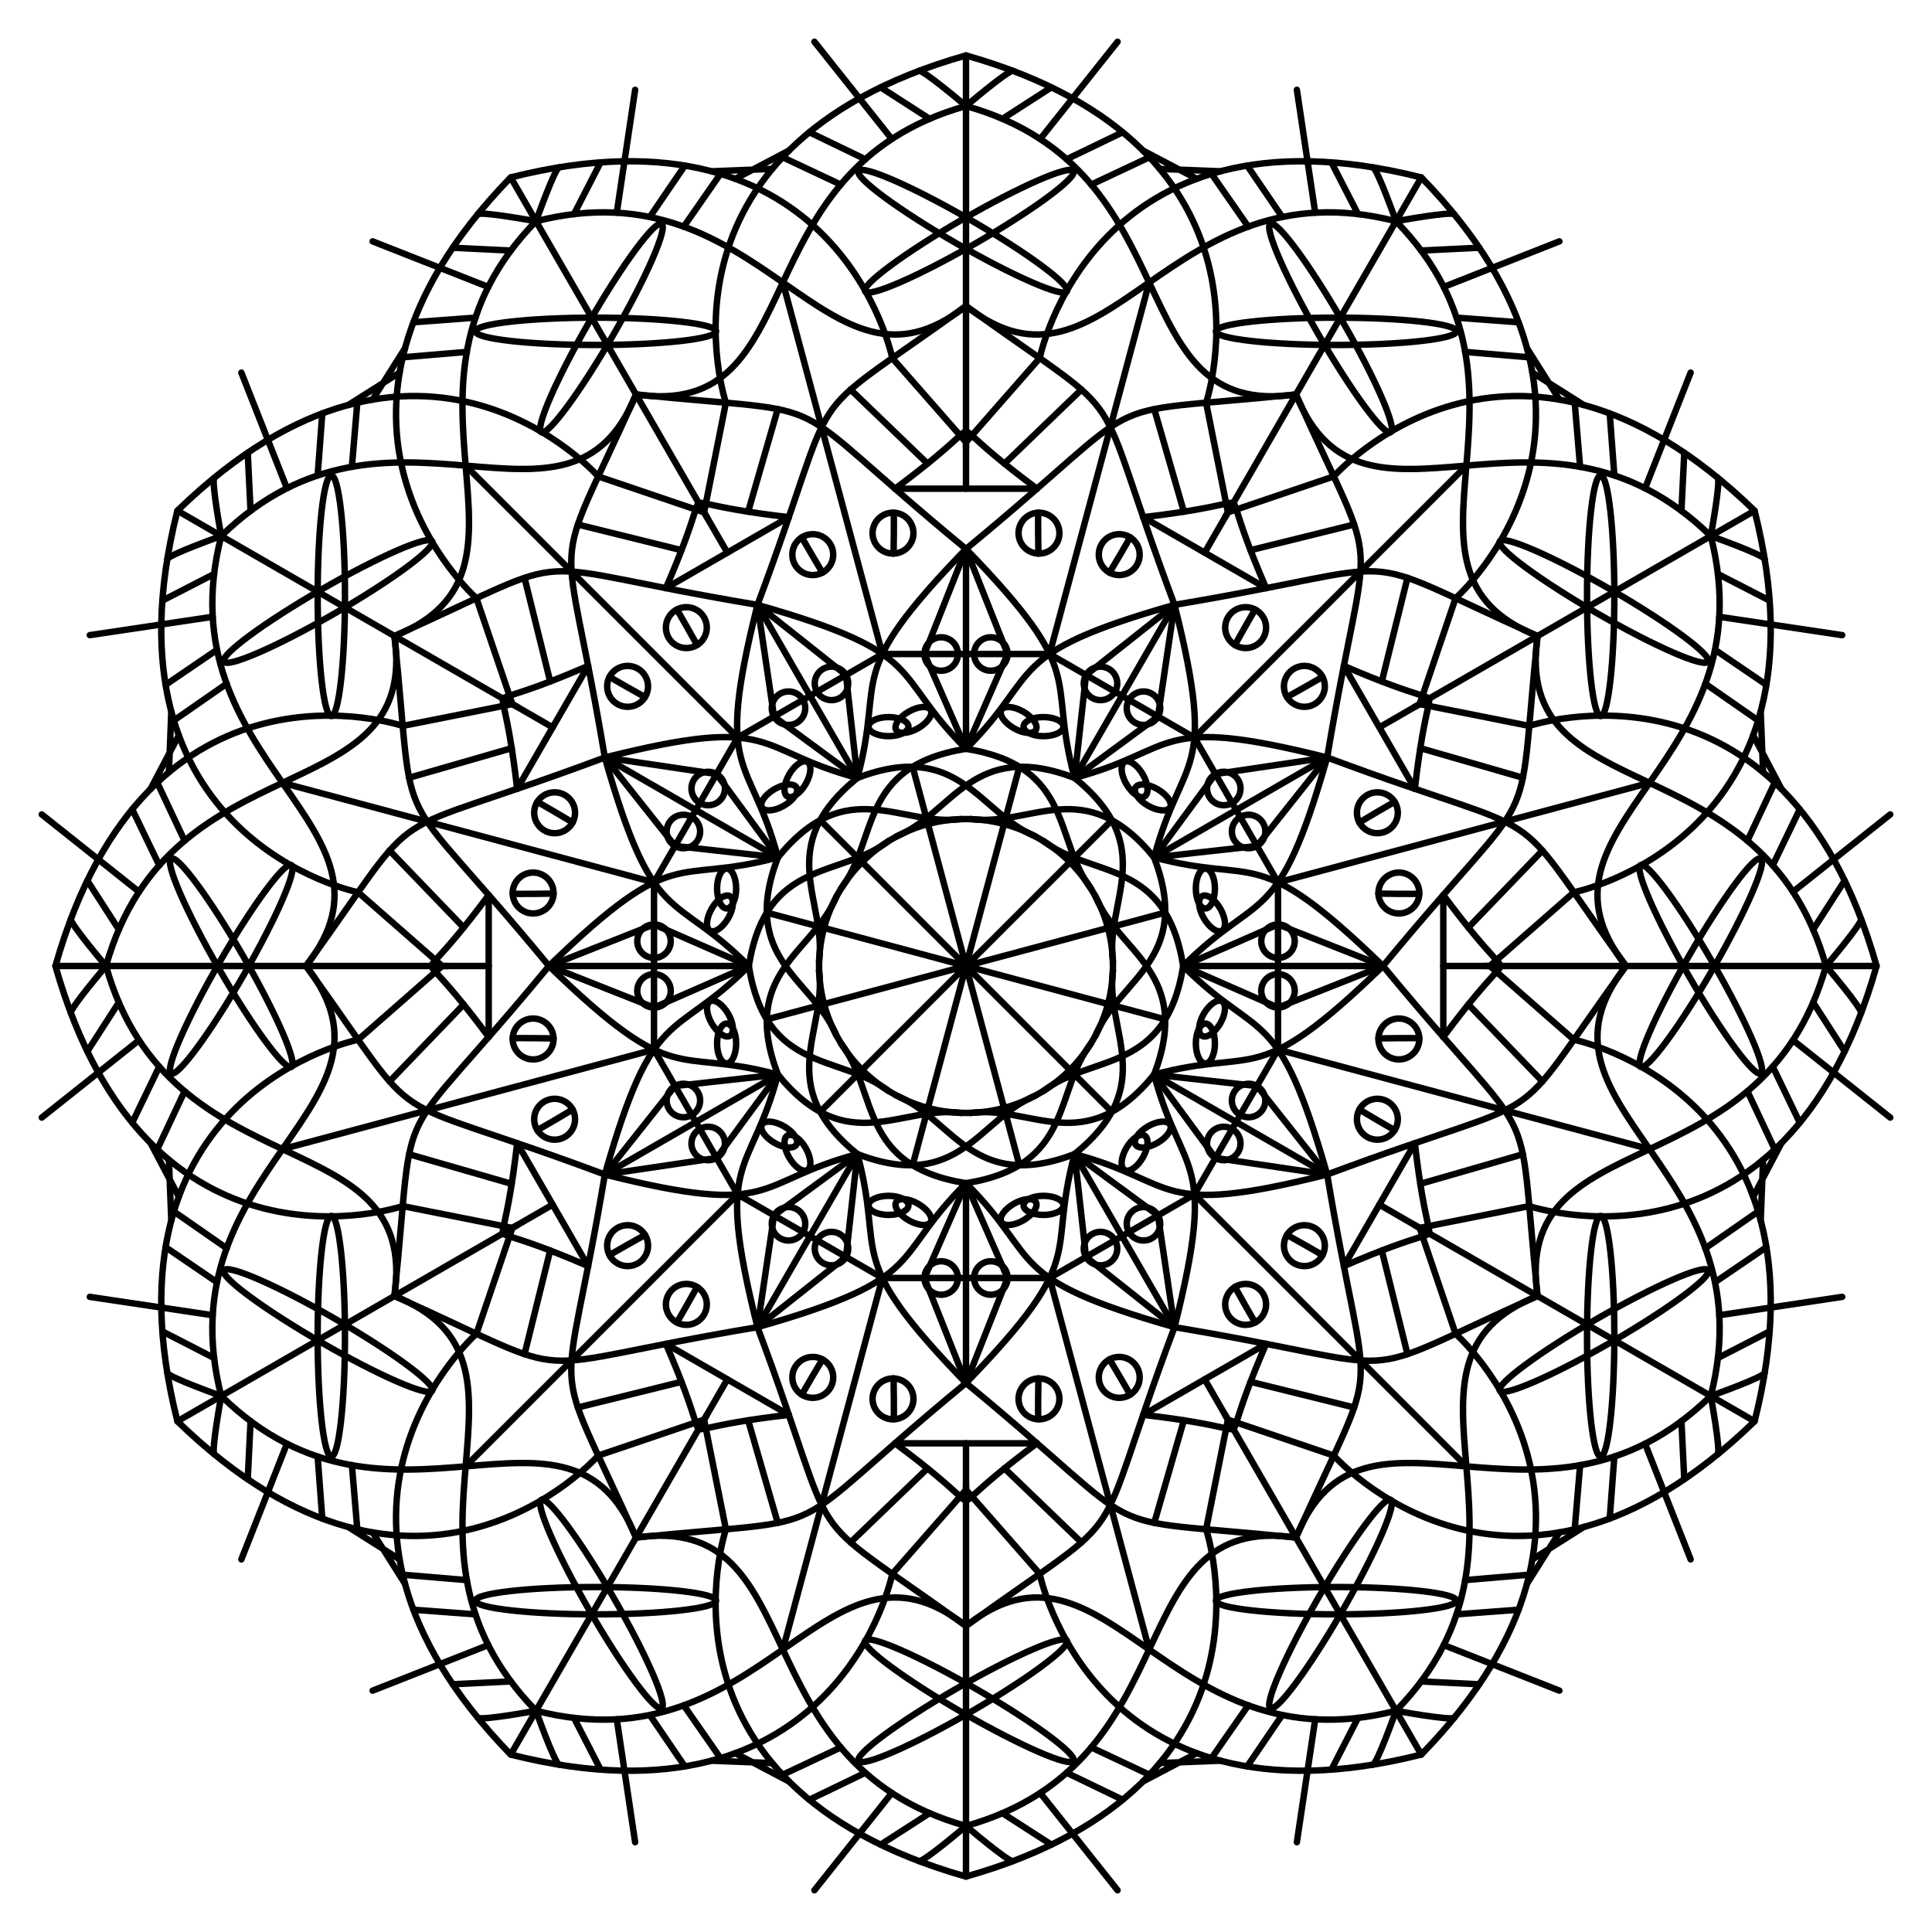 <svg xmlns="http://www.w3.org/2000/svg" id="svg1" version="1.1" viewBox="0 0 1133.858 1133.858" height="300mm" width="300mm">
  
    
    
    
    
  
  <defs id="defs1">
    
    
  </defs>
  <g id="layer1">
    <circle r="86.242" cy="566.929" cx="566.929" id="path4" style="fill:none;stroke:#000000;stroke-width:3.78;stroke-linecap:round;stroke-linejoin:round;stroke-dasharray:none;paint-order:markers stroke fill"></circle>
    <g id="g9">
      <path id="path5" d="M 566.929,179.605 C 463.833,254.055 496.852,215.158 444.557,354.975 M 566.929,179.605 c 103.096,74.45 70.077,35.553 122.372,175.369 M 373.267,231.497 c -52.059,116.024 -42.912,65.829 -18.293,213.06 m 18.293,-213.06 c 126.509,12.928 78.465,-4.248 193.662,90.688 m -335.432,51.082 c 12.928,126.509 -4.248,78.465 90.688,193.662 M 231.497,373.267 c 116.024,-52.059 65.829,-42.912 213.06,-18.293 m -264.952,211.955 c 74.45,103.096 35.553,70.077 175.369,122.372 M 179.605,566.929 C 254.055,463.833 215.158,496.852 354.975,444.557 M 231.497,760.591 c 116.024,52.059 65.829,42.912 213.06,18.293 m -213.06,-18.293 c 12.928,-126.509 -4.248,-78.465 90.688,-193.662 m 51.082,335.432 c 126.509,-12.928 78.465,4.248 193.662,-90.688 M 373.267,902.362 C 321.208,786.338 330.355,836.533 354.975,689.301 m 211.955,264.952 C 670.025,879.803 637.006,918.7 689.301,778.884 M 566.929,954.253 C 463.833,879.803 496.852,918.7 444.557,778.884 m 316.034,123.478 c 52.059,-116.024 42.912,-65.829 18.293,-213.06 m -18.293,213.06 c -126.509,-12.928 -78.465,4.248 -193.662,-90.688 m 335.432,-51.082 C 889.434,634.082 906.61,682.126 811.673,566.929 m 90.688,193.662 c -116.024,52.059 -65.829,42.912 -213.06,18.293 M 954.253,566.929 C 879.803,463.833 918.7,496.852 778.884,444.557 M 954.253,566.929 C 879.803,670.025 918.7,637.006 778.884,689.301 M 902.362,373.267 C 786.338,321.208 836.533,330.355 689.301,354.975 m 213.06,18.293 c -12.928,126.509 4.248,78.465 -90.688,193.662 m -51.082,-335.432 c -126.509,12.928 -78.465,-4.248 -193.662,90.688 m 193.662,-90.688 c 52.059,116.024 42.912,65.829 18.293,213.06" style="fill:none;stroke:#000000;stroke-width:3.78;stroke-linecap:round;stroke-linejoin:round;stroke-dasharray:none;paint-order:markers stroke fill"></path>
      <path id="path6" d="m 566.929,322.185 c -73.399,75.738 -47.155,72.825 -63.732,134.357 m 63.732,-134.357 c 73.399,75.738 47.155,72.825 63.732,134.357 M 444.557,354.975 c -25.697,102.291 -4.425,86.645 11.985,148.223 M 444.557,354.975 c 101.435,28.891 77.25,39.491 122.372,84.491 m -211.955,5.092 c 28.891,101.435 39.491,77.25 84.491,122.372 M 354.975,444.557 c 102.291,-25.697 86.645,-4.425 148.223,11.985 M 322.185,566.929 c 75.738,73.399 72.825,47.155 134.357,63.732 m -134.357,-63.732 c 75.738,-73.399 72.825,-47.155 134.357,-63.732 M 354.975,689.301 c 102.291,25.697 86.645,4.425 148.223,-11.985 m -148.223,11.985 c 28.891,-101.435 39.491,-77.25 84.491,-122.372 m 5.092,211.955 C 545.992,749.992 521.807,739.393 566.929,694.393 M 444.557,778.884 C 418.86,676.593 440.132,692.238 456.542,630.661 m 110.387,181.012 c 73.399,-75.738 47.155,-72.825 63.732,-134.357 m -63.732,134.357 c -73.399,-75.738 -47.155,-72.825 -63.732,-134.357 m 186.104,101.568 c 25.697,-102.291 4.425,-86.645 -11.985,-148.223 m 11.985,148.223 C 587.867,749.992 612.052,739.393 566.929,694.393 M 778.884,689.301 C 749.992,587.867 739.393,612.052 694.393,566.929 m 84.491,122.372 C 676.593,714.998 692.238,693.726 630.661,677.316 M 811.673,566.929 c -75.738,-73.399 -72.825,-47.155 -134.357,-63.732 m 134.357,63.732 c -75.738,73.399 -72.825,47.155 -134.357,63.732 M 778.884,444.557 C 676.593,418.86 692.238,440.132 630.661,456.542 M 778.884,444.557 C 749.992,545.992 739.393,521.807 694.393,566.929 M 689.301,354.975 C 587.867,383.866 612.052,394.465 566.929,439.465 M 689.301,354.974 c 25.697,102.291 4.425,86.645 -11.985,148.223" style="fill:none;stroke:#000000;stroke-width:3.78;stroke-linecap:round;stroke-linejoin:round;stroke-dasharray:none;paint-order:markers stroke fill"></path>
      <path id="path7" d="M 566.929,62.225 C 432.937,99.832 477.798,246.579 373.267,231.497 M 566.929,62.225 C 700.921,99.832 656.06,246.579 760.591,231.497 M 314.577,129.843 C 217.34,229.407 329.565,334.063 231.497,373.267 M 314.577,129.843 C 449.421,95.416 483.944,244.932 566.929,179.605 M 129.843,314.577 C 95.416,449.421 244.932,483.944 179.605,566.929 M 129.843,314.577 c 99.565,-97.237 204.22,14.987 243.424,-83.081 M 62.225,566.929 C 99.832,700.921 246.579,656.06 231.497,760.591 M 62.225,566.929 C 99.832,432.937 246.579,477.798 231.497,373.267 M 129.843,819.281 c 99.565,97.237 204.22,-14.987 243.424,83.081 M 129.843,819.281 C 95.416,684.437 244.932,649.915 179.605,566.929 M 314.577,1004.015 C 449.421,1038.443 483.944,888.926 566.929,954.253 M 314.577,1004.015 C 217.34,904.451 329.565,799.795 231.497,760.591 m 335.432,311.042 c 133.992,-37.607 89.131,-184.354 193.662,-169.271 M 566.929,1071.633 C 432.937,1034.026 477.798,887.279 373.267,902.362 M 819.281,1004.015 C 916.518,904.451 804.294,799.795 902.362,760.591 M 819.281,1004.015 C 684.437,1038.443 649.915,888.926 566.929,954.253 M 1004.015,819.281 C 1038.443,684.437 888.926,649.914 954.253,566.929 m 49.762,252.352 C 904.451,916.518 799.795,804.294 760.591,902.362 M 1071.633,566.929 C 1034.026,432.937 887.279,477.798 902.362,373.267 m 169.271,193.662 c -37.607,133.992 -184.354,89.131 -169.271,193.662 M 1004.015,314.577 C 904.451,217.34 799.795,329.564 760.591,231.497 m 243.424,83.081 c 34.427,134.844 -115.09,169.367 -49.762,252.352 M 819.281,129.843 C 684.437,95.416 649.914,244.932 566.929,179.605 M 819.281,129.843 c 97.237,99.565 -14.987,204.22 83.081,243.424" style="fill:none;stroke:#000000;stroke-width:3.78;stroke-linecap:round;stroke-linejoin:round;stroke-dasharray:none;paint-order:markers stroke fill"></path>
      <path id="path8" d="M 566.929,32.527 C 375.513,86.807 426.02,236.33 426.02,236.33 M 566.929,32.527 C 758.345,86.807 707.839,236.33 707.839,236.33 M 299.728,104.123 C 161.097,246.839 279.598,351.077 279.598,351.077 M 299.728,104.123 C 492.639,55.423 523.661,210.167 523.661,210.167 m -419.538,89.561 C 55.423,492.639 210.167,523.661 210.167,523.661 M 104.123,299.728 C 246.839,161.097 351.077,279.598 351.077,279.598 M 32.527,566.929 C 86.807,758.345 236.33,707.839 236.33,707.839 M 32.527,566.929 C 86.807,375.513 236.33,426.02 236.33,426.02 M 104.123,834.13 c 142.716,138.631 246.954,20.13 246.954,20.13 M 104.123,834.13 C 55.423,641.219 210.167,610.197 210.167,610.197 m 89.561,419.538 C 492.639,1078.435 523.661,923.691 523.661,923.691 M 299.728,1029.735 C 161.097,887.019 279.598,782.781 279.598,782.781 m 287.331,318.55 C 758.345,1047.051 707.839,897.528 707.839,897.528 M 566.929,1101.331 C 375.513,1047.051 426.02,897.528 426.02,897.528 M 834.13,1029.735 C 972.761,887.019 854.26,782.781 854.26,782.781 M 834.13,1029.735 C 641.219,1078.435 610.197,923.691 610.197,923.691 m 419.538,-89.561 C 1078.435,641.219 923.691,610.197 923.691,610.197 m 106.044,223.933 c -142.716,138.631 -246.954,20.13 -246.954,20.13 m 318.55,-287.331 C 1047.051,375.513 897.528,426.02 897.528,426.02 M 1101.331,566.929 C 1047.051,758.345 897.528,707.839 897.528,707.839 M 1029.735,299.728 C 887.019,161.097 782.781,279.598 782.781,279.598 M 1029.735,299.728 C 1078.435,492.639 923.691,523.661 923.691,523.661 M 834.13,104.123 C 641.219,55.423 610.197,210.167 610.197,210.167 M 834.13,104.123 c 138.631,142.716 20.13,246.954 20.13,246.954" style="fill:none;stroke:#000000;stroke-width:3.78;stroke-linecap:round;stroke-linejoin:round;stroke-dasharray:none;paint-order:markers stroke fill"></path>
      <path id="path9" d="m 566.929,439.465 c -63.339,10.122 -51.396,53.583 -73.369,82.024 m 73.369,-82.024 c 63.339,10.122 51.396,53.583 73.369,82.024 M 503.197,456.542 c -49.792,40.435 -17.718,72.102 -22.527,107.719 m 22.527,-107.719 c 59.914,-22.904 71.302,20.707 104.551,34.351 m -151.206,12.304 c -22.904,59.914 20.707,71.302 34.351,104.551 m -34.351,-104.551 c 40.435,-49.792 72.102,-17.718 107.719,-22.527 m -124.796,86.259 c 10.122,63.339 53.583,51.396 82.024,73.369 m -82.024,-73.369 c 10.122,-63.339 53.583,-51.396 82.024,-73.369 m -64.947,137.101 c 40.435,49.792 72.102,17.718 107.719,22.527 M 456.542,630.661 c -22.904,-59.914 20.707,-71.302 34.351,-104.551 m 12.304,151.206 c 59.914,22.904 71.302,-20.707 104.551,-34.351 m -104.551,34.351 C 453.405,636.881 485.479,605.214 480.67,569.597 m 86.259,124.796 c 63.339,-10.122 51.396,-53.583 73.369,-82.024 m -73.369,82.024 c -63.339,-10.122 -51.396,-53.583 -73.369,-82.024 m 137.101,64.947 c 49.792,-40.435 17.718,-72.102 22.527,-107.719 m -22.527,107.719 c -59.914,22.904 -71.302,-20.707 -104.551,-34.351 m 151.206,-12.304 c 22.904,-59.914 -20.707,-71.302 -34.351,-104.551 m 34.351,104.551 c -40.435,49.792 -72.102,17.718 -107.719,22.527 M 694.393,566.929 C 684.271,503.59 640.81,515.534 612.369,493.561 m 82.024,73.369 c -10.122,63.339 -53.583,51.396 -82.024,73.369 m 64.947,-137.101 c -40.435,-49.792 -72.102,-17.718 -107.719,-22.527 m 107.719,22.527 c 22.904,59.914 -20.707,71.302 -34.351,104.551 m -12.304,-151.206 c -59.914,-22.904 -71.302,20.707 -104.551,34.351 m 104.551,-34.351 c 49.792,40.435 17.718,72.102 22.527,107.719" style="fill:none;stroke:#000000;stroke-width:3.78;stroke-linecap:round;stroke-linejoin:round;stroke-dasharray:none;paint-order:markers stroke fill"></path>
      <path id="path10" d="m 525.269,286.813 c 41.66,-30.84 41.66,-37.911 41.66,-30.84 v 7.071 m 41.66,23.769 C 566.929,255.973 566.929,248.902 566.929,255.973 v 7.071 m -176.137,82.128 c 20.659,-47.539 17.123,-53.662 20.659,-47.539 l 3.536,6.124 m 47.963,-0.245 c -51.499,-5.878 -55.034,-12.002 -51.499,-5.878 l 3.536,6.124 m -111.475,159.193 c -5.878,-51.499 -12.002,-55.034 -5.878,-51.499 l 6.124,3.536 m 41.415,-24.194 c -47.539,20.659 -53.662,17.123 -47.539,20.659 l 6.124,3.536 m -16.944,193.603 c -30.84,-41.66 -37.911,-41.66 -30.84,-41.66 h 7.071 m 23.769,-41.66 c -30.84,41.66 -37.911,41.66 -30.84,41.66 h 7.071 m 82.128,176.137 c -47.539,-20.659 -53.662,-17.123 -47.539,-20.659 l 6.124,-3.536 m -0.245,-47.963 c -5.878,51.499 -12.002,55.034 -5.878,51.499 l 6.124,-3.536 m 159.193,111.475 c -51.499,5.878 -55.034,12.002 -51.499,5.878 l 3.536,-6.124 m -24.194,-41.415 c 20.659,47.539 17.123,53.662 20.659,47.539 l 3.536,-6.124 m 193.603,16.944 c -41.66,30.84 -41.66,37.911 -41.66,30.84 v -7.071 m -41.66,-23.769 c 41.66,30.84 41.66,37.911 41.66,30.84 v -7.071 m 176.137,-82.128 c -20.659,47.539 -17.123,53.662 -20.659,47.539 l -3.536,-6.124 m -47.963,0.245 c 51.499,5.878 55.034,12.002 51.499,5.878 l -3.536,-6.124 m 111.475,-159.193 c 5.878,51.499 12.002,55.034 5.878,51.499 l -6.124,-3.536 m -41.415,24.194 c 47.539,-20.659 53.662,-17.123 47.539,-20.659 l -6.124,-3.536 m 16.944,-193.603 c 30.84,41.66 37.911,41.66 30.84,41.66 h -7.071 m -23.769,41.66 c 30.84,-41.66 37.911,-41.66 30.84,-41.66 h -7.071 M 788.687,390.792 c 47.539,20.659 53.662,17.123 47.539,20.659 l -6.124,3.536 m 0.245,47.963 c 5.878,-51.499 12.002,-55.034 5.878,-51.499 l -6.124,3.536 m -159.193,-111.475 c 51.499,-5.878 55.034,-12.002 51.499,-5.878 l -3.536,6.124 m 24.194,41.415 C 722.407,297.633 725.943,291.509 722.407,297.633 l -3.536,6.124" style="fill:none;stroke:#000000;stroke-width:3.78;stroke-linecap:round;stroke-linejoin:round;stroke-dasharray:none;paint-order:markers stroke fill"></path>
      <path d="m 489,325.5 c 0,6.627 -5.373,12 -12,12 -6.627,0 -12,-5.373 -12,-12 0,-6.627 5.373,-12 12,-12 6.627,0 12,5.373 12,12 z m 155.858,0 c 0,6.627 5.373,12 12,12 6.627,0 12,-5.373 12,-12 0,-6.627 -5.373,-12 -12,-12 -6.627,0 -12,5.373 -12,12 z m -266.132,71.31 c 3.314,5.74 1.347,13.079 -4.392,16.392 -5.74,3.314 -13.079,1.347 -16.392,-4.392 -3.314,-5.74 -1.347,-13.079 4.392,-16.392 5.74,-3.314 13.079,-1.347 16.392,4.392 z m 134.977,-77.929 c 3.314,5.74 10.653,7.706 16.392,4.392 5.74,-3.314 7.706,-10.653 4.392,-16.392 -3.314,-5.74 -10.653,-7.706 -16.392,-4.392 -5.74,3.314 -7.706,10.653 -4.392,16.392 z M 318.881,513.703 c 5.74,3.314 7.706,10.653 4.392,16.392 -3.314,5.74 -10.653,7.706 -16.392,4.392 -5.74,-3.314 -7.706,-10.653 -4.392,-16.392 3.314,-5.74 10.653,-7.706 16.392,-4.392 z m 77.929,-134.977 c 5.74,3.314 13.079,1.347 16.392,-4.392 3.314,-5.74 1.347,-13.079 -4.392,-16.392 -5.74,-3.314 -13.079,-1.347 -16.392,4.392 -3.314,5.74 -1.347,13.079 4.392,16.392 z m -71.31,266.132 c 6.627,0 12,5.373 12,12 0,6.627 -5.373,12 -12,12 -6.627,0 -12,-5.373 -12,-12 0,-6.627 5.373,-12 12,-12 z m 0,-155.858 c 6.627,0 12,-5.373 12,-12 0,-6.627 -5.373,-12 -12,-12 -6.627,0 -12,5.373 -12,12 0,6.627 5.373,12 12,12 z m 71.31,266.132 c 5.74,-3.314 13.079,-1.347 16.392,4.392 3.314,5.74 1.347,13.079 -4.392,16.392 -5.74,3.314 -13.079,1.347 -16.392,-4.392 -3.314,-5.74 -1.347,-13.079 4.392,-16.392 z M 318.881,620.155 c 5.74,-3.314 7.706,-10.653 4.392,-16.392 -3.314,-5.74 -10.653,-7.706 -16.392,-4.392 -5.74,3.314 -7.706,10.653 -4.392,16.392 3.314,5.74 10.653,7.706 16.392,4.392 z M 513.703,814.977 c 3.314,-5.74 10.653,-7.706 16.392,-4.392 5.74,3.314 7.706,10.653 4.392,16.392 -3.314,5.74 -10.653,7.706 -16.392,4.392 -5.74,-3.314 -7.706,-10.653 -4.392,-16.392 z M 378.726,737.048 c 3.314,-5.74 1.347,-13.079 -4.392,-16.392 -5.74,-3.314 -13.079,-1.347 -16.392,4.392 -3.314,5.74 -1.347,13.079 4.392,16.392 5.74,3.314 13.079,1.347 16.392,-4.392 z m 266.132,71.31 c 0,-6.627 5.373,-12 12,-12 6.627,0 12,5.373 12,12 0,6.627 -5.373,12 -12,12 -6.627,0 -12,-5.373 -12,-12 z m -155.858,0 c 0,-6.627 -5.373,-12 -12,-12 -6.627,0 -12,5.373 -12,12 0,6.627 5.373,12 12,12 6.627,0 12,-5.373 12,-12 z m 266.132,-71.31 c -3.314,-5.74 -1.347,-13.079 4.392,-16.392 5.74,-3.314 13.079,-1.347 16.392,4.392 3.314,5.74 1.347,13.079 -4.392,16.392 -5.74,3.314 -13.079,1.347 -16.392,-4.392 z m -134.977,77.929 c -3.314,-5.74 -10.653,-7.706 -16.392,-4.392 -5.74,3.314 -7.706,10.653 -4.392,16.392 3.314,5.74 10.653,7.706 16.392,4.392 5.74,-3.314 7.706,-10.653 4.392,-16.392 z M 814.977,620.155 c -5.74,-3.314 -7.706,-10.653 -4.392,-16.392 3.314,-5.74 10.653,-7.706 16.392,-4.392 5.74,3.314 7.706,10.653 4.392,16.392 -3.314,5.74 -10.653,7.706 -16.392,4.392 z m -77.929,134.977 c -5.74,-3.314 -13.079,-1.347 -16.392,4.392 -3.314,5.74 -1.347,13.079 4.392,16.392 5.74,3.314 13.079,1.347 16.392,-4.392 3.314,-5.74 1.347,-13.079 -4.392,-16.392 z m 71.31,-266.132 c -6.627,0 -12,-5.373 -12,-12 0,-6.627 5.373,-12 12,-12 6.627,0 12,5.373 12,12 0,6.627 -5.373,12 -12,12 z m 0,155.858 c -6.627,0 -12,5.373 -12,12 0,6.627 5.373,12 12,12 6.627,0 12,-5.373 12,-12 0,-6.627 -5.373,-12 -12,-12 z M 737.048,378.726 c -5.74,3.314 -13.079,1.347 -16.392,-4.392 -3.314,-5.74 -1.347,-13.079 4.392,-16.392 5.74,-3.314 13.079,-1.347 16.392,4.392 3.314,5.74 1.347,13.079 -4.392,16.392 z m 77.929,134.977 c -5.74,3.314 -7.706,10.653 -4.392,16.392 3.314,5.74 10.653,7.706 16.392,4.392 5.74,-3.314 7.706,-10.653 4.392,-16.392 -3.314,-5.74 -10.653,-7.706 -16.392,-4.392 z M 620.155,318.881 c -3.314,5.74 -10.653,7.706 -16.392,4.392 -5.74,-3.314 -7.706,-10.653 -4.392,-16.392 3.314,-5.74 10.653,-7.706 16.392,-4.392 5.74,3.314 7.706,10.653 4.392,16.392 z m 134.977,77.929 c -3.314,5.74 -1.347,13.079 4.392,16.392 5.74,3.314 13.079,1.347 16.392,-4.392 3.314,-5.74 1.347,-13.079 -4.392,-16.392 -5.74,-3.314 -13.079,-1.347 -16.392,4.392 z" id="path11" style="fill:none;stroke:#000000;stroke-width:3.78;stroke-linecap:round;stroke-linejoin:round;stroke-dasharray:none;paint-order:markers stroke fill"></path>
      <path d="m 533.159,426.442 c 0,3.093 -5.237,5.6 -11.698,5.6 -6.461,0 -11.698,-2.507 -11.698,-5.6 0,-3.093 5.237,-5.6 11.698,-5.6 6.461,0 11.698,2.507 11.698,5.6 z m 67.541,0 c 0,3.093 5.237,5.6 11.698,5.6 6.461,0 11.698,-2.507 11.698,-5.6 0,-3.093 -5.237,-5.6 -11.698,-5.6 -6.461,0 -11.698,2.507 -11.698,5.6 z m -133.26,35.707 c 1.546,2.678 -1.736,7.468 -7.331,10.699 -5.595,3.23 -11.384,3.678 -12.931,0.999 -1.546,-2.678 1.736,-7.468 7.331,-10.699 5.595,-3.23 11.384,-3.678 12.931,-0.999 z m 58.492,-33.771 c 1.546,2.678 7.336,2.231 12.931,-0.999 5.595,-3.23 8.877,-8.02 7.331,-10.699 -1.546,-2.678 -7.336,-2.231 -12.931,0.999 -5.595,3.23 -8.877,8.02 -7.331,10.699 z m -97.553,97.553 c 2.678,1.546 2.231,7.336 -0.999,12.931 -3.23,5.595 -8.02,8.877 -10.699,7.331 -2.678,-1.546 -2.231,-7.336 0.999,-12.931 3.23,-5.595 8.02,-8.877 10.699,-7.331 z m 33.771,-58.492 c 2.678,1.546 7.468,-1.736 10.699,-7.331 3.23,-5.595 3.678,-11.384 0.999,-12.931 -2.678,-1.546 -7.468,1.736 -10.699,7.331 -3.23,5.595 -3.678,11.384 -0.999,12.931 z m -35.707,133.26 c 3.093,0 5.6,5.237 5.6,11.698 0,6.461 -2.507,11.698 -5.6,11.698 -3.093,0 -5.6,-5.237 -5.6,-11.698 0,-6.461 2.507,-11.698 5.6,-11.698 z m 0,-67.541 c 3.093,0 5.6,-5.237 5.6,-11.698 0,-6.461 -2.507,-11.698 -5.6,-11.698 -3.093,0 -5.6,5.237 -5.6,11.698 0,6.461 2.507,11.698 5.6,11.698 z m 35.707,133.26 c 2.678,-1.546 7.468,1.736 10.699,7.331 3.23,5.595 3.678,11.384 0.999,12.931 -2.678,1.546 -7.468,-1.736 -10.699,-7.331 -3.23,-5.595 -3.678,-11.384 -0.999,-12.931 z m -33.771,-58.492 c 2.678,-1.546 2.231,-7.336 -0.999,-12.931 -3.23,-5.595 -8.02,-8.877 -10.699,-7.331 -2.678,1.546 -2.231,7.336 0.999,12.931 3.23,5.595 8.02,8.877 10.699,7.331 z m 97.553,97.553 c 1.546,-2.678 7.336,-2.231 12.931,0.999 5.595,3.23 8.877,8.02 7.331,10.699 -1.546,2.678 -7.336,2.231 -12.931,-0.999 -5.595,-3.23 -8.877,-8.02 -7.331,-10.699 z m -58.492,-33.771 c 1.546,-2.678 -1.736,-7.468 -7.331,-10.699 -5.595,-3.23 -11.384,-3.678 -12.931,-0.999 -1.546,2.678 1.736,7.468 7.331,10.699 5.595,3.23 11.384,3.678 12.931,0.999 z m 133.26,35.707 c 0,-3.093 5.237,-5.6 11.698,-5.6 6.461,0 11.698,2.507 11.698,5.6 0,3.093 -5.237,5.6 -11.698,5.6 -6.461,0 -11.698,-2.507 -11.698,-5.6 z m -67.541,0 c 0,-3.093 -5.237,-5.6 -11.698,-5.6 -6.461,0 -11.698,2.507 -11.698,5.6 0,3.093 5.237,5.6 11.698,5.6 6.461,0 11.698,-2.507 11.698,-5.6 z m 133.26,-35.707 c -1.546,-2.678 1.736,-7.468 7.331,-10.699 5.595,-3.23 11.384,-3.678 12.931,-0.999 1.546,2.678 -1.736,7.468 -7.331,10.699 -5.595,3.23 -11.384,3.678 -12.931,0.999 z m -58.492,33.771 c -1.546,-2.678 -7.336,-2.231 -12.931,0.999 -5.595,3.23 -8.877,8.02 -7.331,10.699 1.546,2.678 7.336,2.231 12.931,-0.999 5.595,-3.23 8.877,-8.02 7.331,-10.699 z m 97.553,-97.553 c -2.678,-1.546 -2.231,-7.336 0.999,-12.931 3.23,-5.595 8.02,-8.877 10.699,-7.331 2.678,1.546 2.231,7.336 -0.999,12.931 -3.23,5.595 -8.02,8.877 -10.699,7.331 z m -33.771,58.492 c -2.678,-1.546 -7.468,1.736 -10.699,7.331 -3.23,5.595 -3.678,11.384 -0.999,12.931 2.678,1.546 7.468,-1.736 10.699,-7.331 3.23,-5.595 3.678,-11.384 0.999,-12.931 z M 707.416,533.159 c -3.093,0 -5.6,-5.237 -5.6,-11.698 0,-6.461 2.507,-11.698 5.6,-11.698 3.093,0 5.6,5.237 5.6,11.698 0,6.461 -2.507,11.698 -5.6,11.698 z m 0,67.541 c -3.093,0 -5.6,5.237 -5.6,11.698 0,6.461 2.507,11.698 5.6,11.698 3.093,0 5.6,-5.237 5.6,-11.698 0,-6.461 -2.507,-11.698 -5.6,-11.698 z M 671.709,467.44 c -2.678,1.546 -7.468,-1.736 -10.699,-7.331 -3.23,-5.595 -3.678,-11.384 -0.999,-12.931 2.678,-1.546 7.468,1.736 10.699,7.331 3.23,5.595 3.678,11.384 0.999,12.931 z m 33.771,58.492 c -2.678,1.546 -2.231,7.336 0.999,12.931 3.23,5.595 8.02,8.877 10.699,7.331 2.678,-1.546 2.231,-7.336 -0.999,-12.931 -3.23,-5.595 -8.02,-8.877 -10.699,-7.331 z m -97.553,-97.553 c -1.546,2.678 -7.336,2.231 -12.931,-0.999 -5.595,-3.23 -8.877,-8.02 -7.331,-10.699 1.546,-2.678 7.336,-2.231 12.931,0.999 5.595,3.23 8.877,8.02 7.331,10.699 z m 58.492,33.771 c -1.546,2.678 1.736,7.468 7.331,10.699 5.595,3.23 11.384,3.678 12.931,0.999 1.546,-2.678 -1.736,-7.468 -7.331,-10.699 -5.595,-3.23 -11.384,-3.678 -12.931,-0.999 z" id="path12" style="fill:none;stroke:#000000;stroke-width:3.78;stroke-linecap:round;stroke-linejoin:round;stroke-dasharray:none;paint-order:markers stroke fill"></path>
      <path id="path13" d="m 444.557,354.975 58.64,101.568 M 689.301,354.975 630.661,456.542 m -275.687,-11.985 101.568,58.64 m 110.387,-181.012 0,117.28 m -244.744,127.464 117.28,0 m 5.092,-211.955 58.64,101.568 M 354.975,689.301 456.542,630.661 M 354.975,444.557 456.542,503.197 M 444.557,778.884 503.197,677.316 m -181.012,-110.387 117.28,0 m 127.464,244.744 0,-117.28 M 354.975,689.301 456.542,630.661 M 689.301,778.884 630.661,677.316 M 444.557,778.884 503.197,677.316 m 275.687,11.985 -101.568,-58.64 m -110.387,181.012 0,-117.28 m 244.744,-127.464 -117.28,0 M 689.301,778.884 630.661,677.316 M 778.884,444.557 677.316,503.197 M 778.884,689.301 677.316,630.661 M 689.301,354.975 630.661,456.542 m 181.012,110.387 -117.28,0 m -127.464,-244.744 0,117.28 m 211.955,5.092 -101.568,58.64" style="fill:none;stroke:#000000;stroke-width:3.78;stroke-linecap:round;stroke-linejoin:round;stroke-dasharray:none;paint-order:markers stroke fill"></path>
      <path id="path14" d="m 351.077,279.598 62.142,21.096 12.801,-64.365 v 0 m 356.762,43.268 -62.142,21.096 -12.801,-64.365 v 0 M 236.33,426.02 300.695,413.219 279.598,351.077 v 0 m 330.599,-140.91 -43.268,49.341 -43.268,-49.341 v 0 m -313.494,400.03 49.341,-43.268 -49.341,-43.268 v 0 m 215.852,-287.331 -12.801,64.365 -62.142,-21.096 v 0 m -71.478,503.183 21.096,-62.142 -64.365,-12.801 v 0 m 43.268,-356.762 21.096,62.142 -64.365,12.801 v 0 m 189.689,471.508 -12.801,-64.365 -62.142,21.096 v 0 m -140.91,-330.599 49.341,43.268 -49.341,43.268 v 0 m 400.03,313.494 -43.268,-49.341 -43.268,49.341 v 0 m -287.331,-215.852 64.365,12.801 -21.096,62.142 v 0 m 503.183,71.478 -62.142,-21.096 -12.801,64.365 v 0 m -356.762,-43.268 62.142,-21.096 12.801,64.365 v 0 m 471.508,-189.689 -64.365,12.801 21.096,62.142 v 0 m -330.599,140.91 43.268,-49.341 43.268,49.341 v 0 m 313.494,-400.03 -49.341,43.268 49.341,43.268 v 0 m -215.852,287.331 12.801,-64.365 62.142,21.096 v 0 m 71.478,-503.183 -21.096,62.142 64.365,12.801 v 0 m -43.268,356.762 -21.096,-62.142 64.365,-12.801 v 0 M 707.839,236.33 l 12.801,64.365 62.142,-21.096 v 0 m 140.91,330.599 -49.341,-43.268 49.341,-43.268 v 0 m -400.03,-313.494 43.268,49.341 43.268,-49.341 v 0 m 287.331,215.852 -64.365,-12.801 21.096,-62.142 v 0" style="fill:none;stroke:#000000;stroke-width:3.78;stroke-linecap:round;stroke-linejoin:round;stroke-dasharray:none;paint-order:markers stroke fill"></path>
      <path id="path15" d="m 373.267,231.497 38.184,66.136 v 0 0 m 349.14,-66.136 -38.184,66.136 v 0 0 m -490.911,75.634 66.136,38.184 v 0 0 m 269.296,-231.846 3e-5,76.368 v 0 0 m -387.324,310.956 76.368,2e-5 v 0 0 m 117.294,-335.432 38.184,66.136 v 0 0 m -179.954,462.958 66.136,-38.184 v 0 0 m -66.136,-349.14 66.136,38.184 v 0 0 m 75.634,490.911 38.184,-66.136 v 0 0 m -231.846,-269.296 76.368,-3e-5 v 0 0 m 310.956,387.324 2e-5,-76.368 v 0 0 M 231.497,760.591 297.633,722.407 v 0 0 m 462.958,179.954 -38.184,-66.136 v 0 0 m -349.14,66.136 38.184,-66.136 v 0 0 m 490.911,-75.634 -66.136,-38.184 v 0 0 m -269.296,231.846 -3e-5,-76.368 v 0 0 m 387.324,-310.956 -76.368,-2e-5 v 0 0 M 760.591,902.362 722.407,836.225 v 0 0 m 179.954,-462.958 -66.136,38.184 v 0 0 m 66.136,349.14 -66.136,-38.184 v 0 0 m -75.634,-490.911 -38.184,66.136 v 0 0 m 231.846,269.296 -76.368,3e-5 v 0 0 m -310.956,-387.324 -2e-5,76.368 v 0 0 m 335.432,117.294 -66.136,38.184 v 0 0" style="fill:none;stroke:#000000;stroke-width:3.78;stroke-linecap:round;stroke-linejoin:round;stroke-dasharray:none;paint-order:markers stroke fill"></path>
      <path id="path16" d="m 456.445,240.107 -17.371,60.202 m 238.34,-60.202 17.371,60.202 m -386.949,38.826 15.058,60.822 m 176.307,-171.307 45.145,43.451 m -315.695,227.099 43.451,45.145 m 67.033,-236.509 60.822,15.058 m -159.85,354.52 60.202,17.371 m -60.202,-238.34 60.202,-17.371 m 38.826,386.949 60.822,-15.058 M 228.651,634.658 272.102,589.513 m 227.099,315.695 45.145,-43.451 M 307.836,794.723 322.893,733.901 m 354.52,159.85 17.371,-60.202 m -238.34,60.202 -17.371,-60.202 m 386.949,-38.826 -15.058,-60.822 M 634.658,905.208 589.513,861.756 M 905.208,634.658 861.756,589.513 m -67.033,236.509 -60.822,-15.058 m 159.85,-354.52 -60.202,-17.371 m 60.202,238.34 -60.202,17.371 M 794.723,307.836 733.901,322.893 m 171.307,176.307 -43.451,45.145 m -227.099,-315.695 -45.145,43.451 m 236.509,67.033 -15.058,60.822" style="fill:none;stroke:#000000;stroke-width:3.78;stroke-linecap:round;stroke-linejoin:round;stroke-dasharray:none;paint-order:markers stroke fill"></path>
      <path id="path17" d="m 390.792,345.172 72.157,-41.66 m 280.116,41.66 -72.157,-41.66 M 303.511,462.95 345.171,390.792 m 263.418,-103.979 -83.32,0 m -238.456,321.776 0,-83.32 m 176.137,-221.758 -72.157,41.66 m -45.621,397.894 -41.66,-72.157 m 41.66,-280.116 -41.66,72.157 m 159.438,367.397 -72.157,-41.66 m -103.979,-263.418 0,83.32 m 321.776,238.456 -83.32,0 m -221.758,-176.137 41.66,72.157 m 397.894,45.621 -72.157,41.66 m -280.116,-41.66 72.157,41.66 M 830.347,670.909 788.687,743.066 m -263.418,103.979 83.32,0 m 238.456,-321.776 0,83.32 m -176.137,221.758 72.157,-41.66 m 45.621,-397.894 41.66,72.157 m -41.66,280.116 41.66,-72.157 m -159.438,-367.397 72.157,41.66 m 103.979,263.418 0,-83.32 m -321.776,-238.456 83.32,0 M 830.347,462.95 788.687,390.792" style="fill:none;stroke:#000000;stroke-width:3.78;stroke-linecap:round;stroke-linejoin:round;stroke-dasharray:none;paint-order:markers stroke fill"></path>
      <path id="path18" d="m 426.871,324.341 -13.652,-23.647 1.768,3.062 m 292.001,20.585 13.652,-23.647 -1.768,3.062 m -394.53,123.114 -23.647,-13.652 3.062,1.768 m 263.172,-128.173 2e-5,-27.305 -10e-6,3.536 m -280.116,303.885 -27.305,10e-6 3.536,0 m 163.827,-242.588 -13.652,-23.647 1.768,3.062 m -90.645,403.231 -23.647,13.652 3.062,-1.768 m 20.585,-292.001 -23.647,-13.652 3.062,1.768 m 123.114,394.53 -13.652,23.647 1.768,-3.062 m -128.173,-263.172 -27.305,-2e-5 3.536,10e-6 m 303.885,280.116 10e-6,27.305 0,-3.536 M 324.341,706.987 l -23.647,13.652 3.062,-1.768 m 403.231,90.645 13.652,23.647 -1.768,-3.062 m -292.001,-20.585 -13.652,23.647 1.768,-3.062 m 394.53,-123.114 23.647,13.652 -3.062,-1.768 m -263.172,128.173 -2e-5,27.305 1e-5,-3.536 m 280.116,-303.885 27.305,-10e-6 -3.536,0 m -163.827,242.588 13.652,23.647 -1.768,-3.062 m 90.645,-403.231 23.647,-13.652 -3.062,1.768 m -20.585,292.001 23.647,13.652 -3.062,-1.768 M 706.987,324.341 l 13.652,-23.647 -1.768,3.062 m 128.173,263.172 27.305,2e-5 -3.536,-1e-5 m -303.885,-280.116 -10e-6,-27.305 0,3.536 m 242.588,163.827 23.647,-13.652 -3.062,1.768" style="fill:none;stroke:#000000;stroke-width:3.78;stroke-linecap:round;stroke-linejoin:round;stroke-dasharray:none;paint-order:markers stroke fill"></path>
      <path id="path19" d="m 335.449,335.449 97.438,97.438 m 365.523,-97.438 -97.438,97.438 M 250.721,482.201 383.823,517.866 M 651.657,250.721 615.992,383.823 M 250.721,651.657 383.823,615.992 m 98.378,-365.271 35.665,133.103 m -182.417,414.586 97.438,-97.438 m -97.438,-365.523 97.438,97.438 M 482.201,883.137 517.866,750.035 M 250.721,482.201 383.823,517.866 M 651.657,883.137 615.992,750.035 M 250.721,651.657 383.823,615.992 m 414.586,182.417 -97.438,-97.438 m -365.523,97.438 97.438,-97.438 M 883.137,651.657 750.035,615.992 M 482.201,883.137 517.866,750.035 M 883.137,482.201 750.035,517.866 M 651.657,883.137 615.992,750.035 m 182.417,-414.586 -97.438,97.438 m 97.438,365.523 -97.438,-97.438 M 651.657,250.721 615.992,383.823 M 883.137,651.657 750.035,615.992 M 482.201,250.721 517.866,383.823 M 883.137,482.201 750.035,517.866" style="fill:none;stroke:#000000;stroke-width:3.78;stroke-linecap:round;stroke-linejoin:round;stroke-dasharray:none;paint-order:markers stroke fill"></path>
      <path id="path20" d="m 535.606,450.029 8.068,30.112 v 0 m 54.578,-30.112 -8.068,30.112 v 0 m -108.832,1.211 22.044,22.044 v 0 m 32.21,-53.367 8.069,30.112 v 0 m -93.646,55.465 30.112,8.069 v 0 m 1.211,-62.322 22.044,22.044 v 0 m -53.367,94.857 30.112,-8.068 v 0 m -30.112,-54.578 30.112,8.068 v 0 m 1.211,108.832 22.044,-22.044 v 0 m -53.367,-32.21 30.112,-8.069 v 0 m 55.465,93.646 8.069,-30.112 v 0 m -62.322,-1.211 22.044,-22.044 v 0 m 94.857,53.367 -8.068,-30.112 v 0 m -54.578,30.112 8.068,-30.112 v 0 m 108.832,-1.211 -22.044,-22.044 v 0 m -32.21,53.367 -8.069,-30.112 v 0 m 93.646,-55.465 -30.112,-8.069 v 0 m -1.211,62.322 -22.044,-22.044 v 0 m 53.367,-94.857 -30.112,8.068 v 0 m 30.112,54.578 -30.112,-8.068 v 0 m -1.211,-108.832 -22.044,22.044 v 0 m 53.367,32.21 -30.112,8.069 v 0 m -55.465,-93.646 -8.069,30.112 v 0 m 62.322,1.211 -22.044,22.044 v 0" style="fill:none;stroke:#000000;stroke-width:3.78;stroke-linecap:round;stroke-linejoin:round;stroke-dasharray:none;paint-order:markers stroke fill"></path>
      <path id="path21" d="m 516.83,51.249 28.698,18.494 m 71.501,-18.494 -28.698,18.494 m -322.629,75.644 34.1,1.667 m 52.675,-51.767 -15.606,30.366 M 95.287,352.477 125.653,336.87 m 19.734,-71.169 1.667,34.1 m -95.805,317.227 18.494,-28.698 m -18.494,-71.501 18.494,28.698 m 75.644,322.629 1.667,-34.1 m -51.767,-52.675 30.366,15.606 m 226.824,241.583 -15.606,-30.366 m -71.169,-19.734 34.1,-1.667 m 317.227,95.805 -28.698,-18.494 m -71.501,18.494 28.698,-18.494 m 322.629,-75.644 -34.1,-1.667 m -52.675,51.767 15.606,-30.366 m 241.583,-226.824 -30.366,15.606 m -19.734,71.169 -1.667,-34.1 m 95.805,-317.227 -18.494,28.698 m 18.494,71.501 -18.494,-28.698 m -75.644,-322.629 -1.667,34.1 m 51.767,52.675 -30.366,-15.606 M 781.382,95.287 796.988,125.653 m 71.169,19.734 -34.1,1.667" style="fill:none;stroke:#000000;stroke-width:3.78;stroke-linecap:round;stroke-linejoin:round;stroke-dasharray:none;paint-order:markers stroke fill"></path>
      <path id="path22" d="m 474.966,77.604 32.891,15.855 M 658.892,77.604 626.001,93.459 m -383.377,95.684 36.411,-2.715 M 401.909,97.18 381.352,127.355 M 97.18,401.909 127.355,381.352 m 61.787,-138.727 -2.715,36.411 M 77.604,658.892 93.459,626.001 M 77.604,474.966 93.459,507.857 m 95.684,383.377 -2.715,-36.411 m -89.248,-122.873 30.176,20.557 m 274.553,284.172 -20.557,-30.176 m -138.727,-61.787 36.411,2.715 m 379.856,108.824 -32.891,-15.855 m -151.035,15.855 32.891,-15.855 m 383.377,-95.684 -36.411,2.715 m -122.873,89.248 20.557,-30.176 m 284.172,-274.553 -30.176,20.557 m -61.787,138.727 2.715,-36.411 m 108.824,-379.856 -15.855,32.891 m 15.855,151.035 -15.855,-32.891 m -95.684,-383.377 2.715,36.411 m 89.248,122.873 -30.176,-20.557 M 731.95,97.18 752.506,127.355 m 138.727,61.787 -36.411,-2.715" style="fill:none;stroke:#000000;stroke-width:3.78;stroke-linecap:round;stroke-linejoin:round;stroke-dasharray:none;paint-order:markers stroke fill"></path>
      <path id="path23" d="m 299.728,104.123 14.849,25.72 M 834.13,104.123 819.281,129.843 m -715.158,169.885 25.72,14.849 m 437.086,-282.05 0,29.698 m -534.402,504.704 29.698,0 m 237.503,-462.806 14.849,25.72 m -210.454,704.287 25.72,-14.849 m -25.72,-519.553 25.72,14.849 m 169.885,715.158 14.849,-25.72 M 32.527,566.929 l 29.698,0 m 504.704,534.402 0,-29.698 M 104.123,834.13 129.843,819.281 m 704.287,210.454 -14.849,-25.72 m -519.553,25.72 14.849,-25.72 m 715.158,-169.885 -25.72,-14.849 m -437.086,282.05 0,-29.698 m 534.402,-504.704 -29.698,0 M 834.13,1029.735 819.281,1004.015 m 210.454,-704.287 -25.72,14.849 m 25.72,519.553 -25.72,-14.849 M 834.13,104.123 819.281,129.843 m 282.05,437.086 -29.698,0 M 566.929,32.527 l 0,29.698 m 462.806,237.503 -25.72,14.849" style="fill:none;stroke:#000000;stroke-width:3.78;stroke-linecap:round;stroke-linejoin:round;stroke-dasharray:none;paint-order:markers stroke fill"></path>
      <path id="path24" d="m 62.225,566.929 117.38,2e-5 m 892.028,-2e-5 -117.38,2e-5 M 129.843,819.281 231.497,760.591 M 1004.015,314.577 902.362,373.267 m -587.784,630.748 58.69,-101.654 m 446.014,-772.519 -58.69,101.654 m -193.662,840.136 2e-5,-117.38 m -2e-5,-892.028 2e-5,117.38 M 819.281,1004.015 760.591,902.362 M 314.577,129.843 373.267,231.497 m 630.748,587.784 -101.654,-58.69 m -772.519,-446.014 101.654,58.69 m 840.136,193.662 -117.38,-2e-5 m -892.028,2e-5 117.38,-2e-5 M 1004.015,314.577 902.362,373.267 M 129.843,819.281 231.497,760.591 M 819.281,129.843 760.591,231.497 M 314.577,1004.015 373.267,902.362 m 193.662,-840.136 -2e-5,117.38 m 2e-5,892.028 -2e-5,-117.38 M 314.577,129.843 373.267,231.497 M 819.281,1004.015 760.591,902.362 M 129.843,314.577 231.497,373.267 M 1004.015,819.281 902.362,760.591" style="fill:none;stroke:#000000;stroke-width:3.78;stroke-linecap:round;stroke-linejoin:round;stroke-dasharray:none;paint-order:markers stroke fill"></path>
      <path d="m 420.272,194.444 c 0,4.427 -31.617,8.016 -70.618,8.016 -39.001,0 -70.618,-3.589 -70.618,-8.016 0,-4.427 31.617,-8.016 70.618,-8.016 39.001,0 70.618,3.589 70.618,8.016 z m 293.314,0 c 0,4.427 31.617,8.016 70.618,8.016 39.001,0 70.618,-3.589 70.618,-8.016 0,-4.427 -31.617,-8.016 -70.618,-8.016 -39.001,0 -70.618,3.589 -70.618,8.016 z M 253.678,317.676 c 2.214,3.834 -23.373,22.751 -57.149,42.251 -33.776,19.501 -62.952,32.201 -65.165,28.367 -2.214,-3.834 23.373,-22.751 57.149,-42.251 33.776,-19.501 62.952,-32.201 65.165,-28.367 z m 254.017,-146.657 c 2.214,3.834 31.389,-8.866 65.165,-28.367 33.776,-19.501 59.363,-38.417 57.149,-42.251 -2.214,-3.834 -31.389,8.866 -65.165,28.367 -33.776,19.501 -59.363,38.417 -57.149,42.251 z M 171.019,507.695 c 3.834,2.214 -8.866,31.389 -28.367,65.165 -19.501,33.776 -38.417,59.363 -42.251,57.149 -3.834,-2.214 8.866,-31.389 28.367,-65.165 19.501,-33.776 38.417,-59.363 42.251,-57.149 z M 317.676,253.678 c 3.834,2.214 22.751,-23.373 42.251,-57.149 19.501,-33.776 32.201,-62.952 28.367,-65.165 -3.834,-2.214 -22.751,23.373 -42.251,57.149 -19.501,33.776 -32.201,62.952 -28.367,65.165 z M 194.444,713.586 c 4.427,0 8.016,31.617 8.016,70.618 0,39.001 -3.589,70.618 -8.016,70.618 -4.427,0 -8.016,-31.617 -8.016,-70.618 0,-39.001 3.589,-70.618 8.016,-70.618 z m 0,-293.314 c 4.427,0 8.016,-31.617 8.016,-70.618 0,-39.001 -3.589,-70.618 -8.016,-70.618 -4.427,0 -8.016,31.617 -8.016,70.618 0,39.001 3.589,70.618 8.016,70.618 z m 123.232,459.908 c 3.834,-2.214 22.751,23.373 42.251,57.149 19.501,33.776 32.201,62.952 28.367,65.165 -3.834,2.214 -22.751,-23.373 -42.251,-57.149 -19.501,-33.776 -32.201,-62.952 -28.367,-65.165 z M 171.019,626.163 c 3.834,-2.214 -8.866,-31.389 -28.367,-65.165 -19.501,-33.776 -38.417,-59.363 -42.251,-57.149 -3.834,2.214 8.866,31.389 28.367,65.165 19.501,33.776 38.417,59.363 42.251,57.149 z m 336.676,336.676 c 2.214,-3.834 31.389,8.866 65.165,28.367 33.776,19.501 59.363,38.417 57.149,42.251 -2.214,3.834 -31.389,-8.866 -65.165,-28.367 -33.776,-19.501 -59.363,-38.417 -57.149,-42.251 z M 253.678,816.182 c 2.214,-3.834 -23.373,-22.751 -57.149,-42.251 -33.776,-19.501 -62.952,-32.201 -65.165,-28.367 -2.214,3.834 23.373,22.751 57.149,42.251 33.776,19.501 62.952,32.201 65.165,28.367 z m 459.908,123.232 c 0,-4.427 31.617,-8.016 70.618,-8.016 39.001,0 70.618,3.589 70.618,8.016 0,4.427 -31.617,8.016 -70.618,8.016 -39.001,0 -70.618,-3.589 -70.618,-8.016 z m -293.314,0 c 0,-4.427 -31.617,-8.016 -70.618,-8.016 -39.001,0 -70.618,3.589 -70.618,8.016 0,4.427 31.617,8.016 70.618,8.016 39.001,0 70.618,-3.589 70.618,-8.016 z M 880.18,816.182 c -2.214,-3.834 23.373,-22.751 57.149,-42.251 33.776,-19.501 62.952,-32.201 65.165,-28.367 2.214,3.834 -23.373,22.751 -57.149,42.251 -33.776,19.501 -62.952,32.201 -65.165,28.367 z m -254.017,146.657 c -2.214,-3.834 -31.389,8.866 -65.165,28.367 -33.776,19.501 -59.363,38.417 -57.149,42.251 2.214,3.834 31.389,-8.866 65.165,-28.367 33.776,-19.501 59.363,-38.417 57.149,-42.251 z M 962.839,626.163 c -3.834,-2.214 8.866,-31.389 28.367,-65.165 19.501,-33.776 38.417,-59.363 42.251,-57.149 3.834,2.214 -8.866,31.389 -28.367,65.165 -19.501,33.776 -38.417,59.363 -42.251,57.149 z M 816.182,880.18 c -3.834,-2.214 -22.751,23.373 -42.251,57.149 -19.501,33.776 -32.201,62.952 -28.367,65.165 3.834,2.214 22.751,-23.373 42.251,-57.149 19.501,-33.776 32.201,-62.952 28.367,-65.165 z M 939.414,420.272 c -4.427,0 -8.016,-31.617 -8.016,-70.618 0,-39.001 3.589,-70.618 8.016,-70.618 4.427,0 8.016,31.617 8.016,70.618 0,39.001 -3.589,70.618 -8.016,70.618 z m 0,293.314 c -4.427,0 -8.016,31.617 -8.016,70.618 0,39.001 3.589,70.618 8.016,70.618 4.427,0 8.016,-31.617 8.016,-70.618 0,-39.001 -3.589,-70.618 -8.016,-70.618 z M 816.182,253.678 c -3.834,2.214 -22.751,-23.373 -42.251,-57.149 -19.501,-33.776 -32.201,-62.952 -28.367,-65.165 3.834,-2.214 22.751,23.373 42.251,57.149 19.501,33.776 32.201,62.952 28.367,65.165 z m 146.657,254.017 c -3.834,2.214 8.866,31.389 28.367,65.165 19.501,33.776 38.417,59.363 42.251,57.149 3.834,-2.214 -8.866,-31.389 -28.367,-65.165 -19.501,-33.776 -38.417,-59.363 -42.251,-57.149 z M 626.163,171.019 c -2.214,3.834 -31.389,-8.866 -65.165,-28.367 -33.776,-19.501 -59.363,-38.417 -57.149,-42.251 2.214,-3.834 31.389,8.866 65.165,28.367 33.776,19.501 59.363,38.417 57.149,42.251 z m 254.017,146.657 c -2.214,3.834 23.373,22.751 57.149,42.251 33.776,19.501 62.952,32.201 65.165,28.367 2.214,-3.834 -23.373,-22.751 -57.149,-42.251 -33.776,-19.501 -62.952,-32.201 -65.165,-28.367 z" id="path25" style="fill:none;stroke:#000000;stroke-width:3.78;stroke-linecap:round;stroke-linejoin:round;stroke-dasharray:none;paint-order:markers stroke fill"></path>
      <path id="path26" d="m 470.703,315.283 c -0.332,0.213 11.997,20.779 11.997,20.779 v 0 m 180.456,-20.779 c 0.332,0.213 -11.997,20.779 -11.997,20.779 v 0 M 357.772,397.11 c -0.181,0.35 20.779,11.997 20.779,11.997 v 0 M 524.44,300.884 c 0.394,0.018 0,23.994 0,23.994 v 0 m -223.556,199.562 c 0.018,0.394 23.994,1e-5 23.994,1e-5 v 0 m 72.232,-166.669 c 0.35,-0.181 11.997,20.779 11.997,20.779 v 0 m -93.824,284.604 c 0.213,0.332 20.779,-11.997 20.779,-11.997 v 0 M 315.283,470.703 c 0.213,-0.332 20.779,11.997 20.779,11.997 v 0 m 61.048,293.387 c 0.35,0.181 11.997,-20.779 11.997,-20.779 v 0 M 300.884,609.418 c 0.018,-0.394 23.994,0 23.994,0 v 0 M 524.441,832.974 c 0.394,-0.018 10e-6,-23.994 10e-6,-23.994 v 0 m -166.669,-72.232 c -0.181,-0.35 20.779,-11.997 20.779,-11.997 v 0 m 284.604,93.824 c 0.332,-0.213 -11.997,-20.779 -11.997,-20.779 v 0 m -180.456,20.779 c -0.332,-0.213 11.997,-20.779 11.997,-20.779 v 0 M 776.087,736.748 c 0.181,-0.35 -20.779,-11.997 -20.779,-11.997 v 0 M 609.418,832.974 c -0.394,-0.018 0,-23.994 0,-23.994 v 0 m 223.556,-199.562 c -0.018,-0.394 -23.994,-10e-6 -23.994,-10e-6 v 0 m -72.232,166.669 c -0.35,0.181 -11.997,-20.779 -11.997,-20.779 v 0 m 93.824,-284.604 c -0.213,-0.332 -20.779,11.997 -20.779,11.997 v 0 m 20.779,180.456 c -0.213,0.332 -20.779,-11.997 -20.779,-11.997 v 0 M 736.748,357.772 c -0.35,-0.181 -11.997,20.779 -11.997,20.779 v 0 M 832.974,524.44 c -0.018,0.394 -23.994,0 -23.994,0 v 0 M 609.418,300.884 c -0.394,0.018 -1e-5,23.994 -1e-5,23.994 v 0 m 166.669,72.232 c 0.181,0.35 -20.779,11.997 -20.779,11.997 v 0" style="fill:none;stroke:#000000;stroke-width:3.78;stroke-linecap:round;stroke-linejoin:round;stroke-dasharray:none;paint-order:markers stroke fill"></path>
      <path id="path27" d="m 432.886,432.886 84.98,-49.063 m 183.106,49.063 -84.98,-49.063 m -232.169,134.043 49.063,-84.98 m 183.106,-49.063 -98.126,0 m -134.043,232.169 0,-98.126 m 134.043,-134.043 -84.98,49.063 m 10e-6,268.085 -49.063,-84.98 m 49.063,-183.106 -49.063,84.98 M 517.866,750.035 432.886,700.972 M 383.823,517.866 l 0,98.126 m 232.169,134.043 -98.126,0 M 383.823,615.992 l 49.063,84.98 m 268.085,-10e-6 -84.98,49.063 m -183.106,-49.063 84.98,49.063 m 232.169,-134.043 -49.063,84.98 m -183.106,49.063 98.126,0 m 134.043,-232.169 0,98.126 m -134.043,134.043 84.98,-49.063 m -10e-6,-268.085 49.063,84.98 m -49.063,183.106 49.063,-84.98 m -134.043,-232.169 84.98,49.063 m 49.063,183.106 0,-98.126 m -232.169,-134.043 98.126,0 M 750.035,517.866 700.972,432.886" style="fill:none;stroke:#000000;stroke-width:3.78;stroke-linecap:round;stroke-linejoin:round;stroke-dasharray:none;paint-order:markers stroke fill"></path>
      <path id="path28" d="m 444.557,354.975 c 1e-5,-10e-6 9.702,65.572 9.702,65.572 M 689.301,354.975 c -10e-6,-10e-6 -9.702,65.572 -9.702,65.572 m -324.625,24.01 c 0,-2e-5 41.188,51.936 41.188,51.936 M 566.929,322.185 c -1e-5,-10e-6 24.384,61.638 24.384,61.638 M 322.185,566.929 c -10e-6,-10e-6 61.638,24.384 61.638,24.384 m 60.734,-236.339 c -2e-5,0 51.936,41.188 51.936,41.188 M 354.975,689.301 c -1e-5,-10e-6 65.572,-9.702 65.572,-9.702 M 354.975,444.557 c -1e-5,10e-6 65.572,9.702 65.572,9.702 m 24.01,324.625 c -2e-5,0 51.936,-41.188 51.936,-41.188 M 322.185,566.929 c -1e-5,1e-5 61.638,-24.384 61.638,-24.384 m 183.106,269.128 c -10e-6,1e-5 24.384,-61.638 24.384,-61.638 M 354.975,689.301 c 0,2e-5 41.188,-51.936 41.188,-51.936 m 293.138,141.519 c -10e-6,10e-6 -9.702,-65.572 -9.702,-65.572 M 444.557,778.884 c 1e-5,10e-6 9.702,-65.572 9.702,-65.572 m 324.625,-24.01 c 0,2e-5 -41.188,-51.936 -41.188,-51.936 M 566.929,811.673 c 10e-6,10e-6 -24.384,-61.638 -24.384,-61.638 M 811.673,566.929 c 10e-6,10e-6 -61.638,-24.384 -61.638,-24.384 m -60.734,236.339 c 2e-5,0 -51.936,-41.188 -51.936,-41.188 M 778.884,444.557 c 1e-5,10e-6 -65.572,9.702 -65.572,9.702 m 65.572,235.042 c 1e-5,-10e-6 -65.572,-9.702 -65.572,-9.702 M 689.301,354.975 c 2e-5,0 -51.936,41.188 -51.936,41.188 m 174.308,170.766 c 1e-5,-10e-6 -61.638,24.384 -61.638,24.384 M 566.929,322.185 c 10e-6,-1e-5 -24.384,61.638 -24.384,61.638 m 236.339,60.734 c 0,-2e-5 -41.188,51.936 -41.188,51.936" style="fill:none;stroke:#000000;stroke-width:3.78;stroke-linecap:round;stroke-linejoin:round;stroke-dasharray:none;paint-order:markers stroke fill"></path>
      <path id="path29" d="M 372.752,52.698 361.976,124.841 M 761.107,52.698 771.882,124.841 M 141.651,218.681 168.391,286.546 M 477.976,24.503 523.379,81.593 M 24.503,477.976 81.593,523.379 M 218.681,141.651 286.546,168.391 M 52.698,761.107 124.841,771.882 M 52.698,372.752 124.841,361.977 m 93.84,630.231 67.865,-26.74 M 24.503,655.882 81.593,610.479 m 396.383,498.876 45.403,-57.09 M 141.651,915.178 168.391,847.312 m 592.716,233.848 10.775,-72.143 m -399.13,72.143 -10.775,-72.143 M 992.207,915.178 965.467,847.312 m -309.585,262.043 -45.403,-57.09 M 1109.355,655.882 1052.265,610.479 M 915.178,992.207 847.312,965.467 m 233.848,-592.716 -72.143,-10.775 m 72.143,399.13 -72.143,10.775 m -93.84,-630.231 -67.865,26.74 m 262.043,309.585 -57.09,45.403 M 655.882,24.503 610.479,81.593 M 992.207,218.681 965.467,286.546" style="fill:none;stroke:#000000;stroke-width:3.78;stroke-linecap:round;stroke-linejoin:round;stroke-dasharray:none;paint-order:markers stroke fill"></path>
      <path id="path30" d="M 431.526,104.934 463.077,88.337 M 702.332,104.934 670.782,88.337 M 218.669,234.531 237.694,204.382 M 453.194,99.128 417.572,100.53 M 99.128,453.194 100.53,417.572 M 234.531,218.669 204.382,237.694 M 104.934,702.332 88.337,670.782 M 104.934,431.526 88.337,463.077 M 234.531,915.189 204.382,896.164 M 99.128,680.664 l 1.402,35.622 m 352.665,318.444 -35.622,-1.402 m -198.903,-134.002 19.025,30.149 m 464.638,99.448 -31.551,16.597 m -239.256,-16.597 31.551,16.597 m 452.113,-146.195 -19.025,30.149 m -215.5,105.254 35.622,-1.402 m 318.444,-352.665 -1.401,35.622 m -134.002,198.903 30.149,-19.025 m 99.448,-464.638 16.597,31.551 m -16.597,239.256 16.597,-31.551 m -146.195,-452.113 30.149,19.025 m 105.254,215.5 -1.402,-35.622 M 680.664,99.128 l 35.622,1.402 m 198.903,134.002 -19.025,-30.149" style="fill:none;stroke:#000000;stroke-width:3.78;stroke-linecap:round;stroke-linejoin:round;stroke-dasharray:none;paint-order:markers stroke fill"></path>
      <path id="path31" d="m 328.195,98.18 c -2.528,0.422 -13.618,31.663 -13.618,31.663 M 805.663,98.18 c 2.528,0.422 13.618,31.663 13.618,31.663 M 125.805,280.347 c -1.978,1.63 4.038,34.23 4.038,34.23 M 539.304,41.613 c 2.401,-0.898 27.625,20.612 27.625,20.612 M 41.613,539.304 c -0.898,2.401 20.612,27.625 20.612,27.625 M 280.347,125.805 c 1.63,-1.978 34.23,4.038 34.23,4.038 M 98.18,805.663 c 0.422,2.528 31.663,13.618 31.663,13.618 M 98.18,328.195 c 0.422,-2.528 31.663,-13.618 31.663,-13.618 m 150.505,693.476 c 1.63,1.978 34.23,-4.038 34.23,-4.038 M 41.613,594.554 C 40.715,592.153 62.225,566.929 62.225,566.929 m 477.079,525.316 c 2.401,0.898 27.625,-20.612 27.625,-20.612 M 125.805,853.511 c -1.978,-1.63 4.038,-34.23 4.038,-34.23 m 675.82,216.397 c 2.528,-0.422 13.618,-31.663 13.618,-31.663 m -491.086,31.663 c -2.528,-0.422 -13.618,-31.663 -13.618,-31.663 m 693.476,-150.505 c 1.978,-1.63 -4.038,-34.23 -4.038,-34.23 M 594.554,1092.245 c -2.401,0.898 -27.625,-20.612 -27.625,-20.612 M 1092.245,594.554 c 0.898,-2.401 -20.612,-27.625 -20.612,-27.625 M 853.511,1008.053 c -1.63,1.978 -34.23,-4.038 -34.23,-4.038 M 1035.678,328.195 c -0.422,-2.528 -31.663,-13.618 -31.663,-13.618 m 31.663,491.086 c -0.422,2.528 -31.663,13.618 -31.663,13.618 M 853.511,125.805 c -1.63,-1.978 -34.23,4.038 -34.23,4.038 M 1092.245,539.304 c 0.898,2.401 -20.612,27.625 -20.612,27.625 M 594.554,41.613 C 592.153,40.715 566.929,62.225 566.929,62.225 m 441.124,218.122 c 1.978,1.63 -4.038,34.23 -4.038,34.23" style="fill:none;stroke:#000000;stroke-width:3.78;stroke-linecap:round;stroke-linejoin:round;stroke-dasharray:none;paint-order:markers stroke fill"></path>
      <path id="path32" d="m 459.443,165.786 22.758,84.935 m 192.214,-84.935 -22.758,84.935 m -378.385,22.551 62.177,62.177 m 123.994,-169.663 22.758,84.935 m -316.416,208.722 84.935,22.758 m 22.551,-208.93 62.177,62.177 m -169.663,338.967 84.935,-22.758 m -84.935,-192.214 84.935,22.758 m 22.551,378.385 62.177,-62.177 M 165.786,674.415 250.721,651.657 m 208.722,316.416 22.758,-84.935 m -208.93,-22.551 62.177,-62.177 M 674.415,968.073 651.657,883.137 m -192.214,84.935 22.758,-84.935 m 378.385,-22.551 -62.177,-62.177 m -123.994,169.663 -22.758,-84.935 m 316.416,-208.722 -84.935,-22.758 m -22.551,208.93 -62.177,-62.177 m 169.663,-338.967 -84.935,22.758 m 84.935,192.214 -84.935,-22.758 m -22.551,-378.385 -62.177,62.177 m 169.663,123.994 -84.935,22.758 m -208.722,-316.416 -22.758,84.935 m 208.93,22.551 -62.177,62.177" style="fill:none;stroke:#000000;stroke-width:3.78;stroke-linecap:round;stroke-linejoin:round;stroke-dasharray:none;paint-order:markers stroke fill"></path>
      <path id="path33" d="m 503.396,503.396 63.534,63.534 m 63.534,-63.534 -63.534,63.534 m -86.788,-23.255 86.788,23.255 m 23.255,-86.788 -23.255,86.788 m -86.788,23.255 86.788,-23.255 m -23.255,-86.788 23.255,86.788 m -63.534,63.534 63.534,-63.534 m -63.534,-63.534 63.534,63.534 m -23.255,86.788 23.255,-86.788 m -86.788,-23.255 86.788,23.255 m 23.255,86.788 -23.255,-86.788 m -86.788,23.255 86.788,-23.255 m 63.534,63.534 -63.534,-63.534 m -63.534,63.534 63.534,-63.534 m 86.788,23.255 -86.788,-23.255 m -23.255,86.788 23.255,-86.788 m 86.788,-23.255 -86.788,23.255 m 23.255,86.788 -23.255,-86.788 m 63.534,-63.534 -63.534,63.534 m 63.534,63.534 -63.534,-63.534 m 23.255,-86.788 -23.255,86.788 m 86.788,23.255 -86.788,-23.255 m -23.255,-86.788 23.255,86.788 m 86.788,-23.255 -86.788,23.255" style="fill:none;stroke:#000000;stroke-width:3.78;stroke-linecap:round;stroke-linejoin:round;stroke-dasharray:none;paint-order:markers stroke fill"></path>
      <path id="path34" d="m 102.025,422.847 30.989,-21.557 m 898.818,21.557 -30.989,-21.557 M 92.27,674.602 108.329,640.439 m 789.178,-430.74 -37.616,-3.174 M 209.699,897.507 206.524,859.89 M 674.602,92.27 640.439,108.329 M 422.847,1031.833 401.29,1000.843 m 21.557,-898.818 -21.557,30.989 m 273.312,908.574 -34.164,-16.059 m -430.74,-789.178 -3.174,37.616 m 690.982,650.192 -37.616,3.174 M 92.27,459.256 108.329,493.42 m 923.504,217.591 -30.989,21.557 m -898.818,-21.557 30.989,21.557 m 908.574,-273.312 -16.059,34.164 m -789.178,430.74 37.616,3.174 m 650.192,-690.982 3.174,37.616 m -468.078,767.621 34.164,-16.059 m 217.591,-923.504 21.557,30.989 m -21.557,898.818 21.557,-30.989 M 459.256,92.27 493.42,108.329 m 430.74,789.178 3.174,-37.616 m -690.982,-650.192 37.616,-3.174 m 767.621,468.078 -16.059,-34.164" style="fill:none;stroke:#000000;stroke-width:3.78;stroke-linecap:round;stroke-linejoin:round;stroke-dasharray:none;paint-order:markers stroke fill"></path>
      <path id="path35" d="m 396.163,496.493 60.379,6.704 m 281.153,-6.704 -60.379,6.704 M 383.823,591.313 439.465,566.929 M 679.599,420.547 630.661,456.542 M 420.547,679.599 456.542,630.661 M 591.313,383.823 566.929,439.465 m -70.436,298.23 6.704,-60.379 m -6.704,-281.153 6.704,60.379 m 88.116,293.493 -24.384,-55.642 m -146.382,-240.134 35.995,48.938 m 223.057,210.114 -48.938,-35.995 m -246.838,-134.771 55.642,24.384 m 298.23,70.436 -60.379,-6.704 m -281.153,6.704 60.379,-6.704 M 750.035,542.545 694.393,566.929 M 454.259,713.311 503.197,677.316 M 713.311,454.259 677.316,503.197 m -134.771,246.838 24.384,-55.642 m 70.436,-298.23 -6.704,60.379 m 6.704,281.153 -6.704,-60.379 m -88.116,-293.493 24.384,55.642 m 146.382,240.134 -35.995,-48.938 m -223.057,-210.114 48.938,35.995 m 246.838,134.771 -55.642,-24.384" style="fill:none;stroke:#000000;stroke-width:3.78;stroke-linecap:round;stroke-linejoin:round;stroke-dasharray:none;paint-order:markers stroke fill"></path>
      <path d="m 393.646,552.368 c 0,5.425 -4.398,9.823 -9.823,9.823 -5.425,0 -9.823,-4.398 -9.823,-9.823 0,-5.425 4.398,-9.823 9.823,-9.823 5.425,0 9.823,4.398 9.823,9.823 z m 346.566,0 c 0,5.425 4.398,9.823 9.823,9.823 5.425,0 9.823,-4.398 9.823,-9.823 0,-5.425 -4.398,-9.823 -9.823,-9.823 -5.425,0 -9.823,4.398 -9.823,9.823 z m -330.631,88.592 c 2.713,4.698 1.103,10.706 -3.595,13.418 -4.698,2.713 -10.706,1.103 -13.418,-3.595 -2.713,-4.698 -1.103,-10.706 3.595,-13.418 4.698,-2.713 10.706,-1.103 13.418,3.595 z M 709.716,467.678 c 2.713,4.698 8.72,6.308 13.418,3.595 4.698,-2.713 6.308,-8.72 3.595,-13.418 -2.713,-4.698 -8.72,-6.308 -13.418,-3.595 -4.698,2.713 -6.308,8.72 -3.595,13.418 z M 467.678,709.716 c 4.698,2.713 6.308,8.72 3.595,13.418 -2.713,4.698 -8.72,6.308 -13.418,3.595 -4.698,-2.713 -6.308,-8.72 -3.595,-13.418 2.713,-4.698 8.72,-6.308 13.418,-3.595 z M 640.96,409.581 c 4.698,2.713 10.706,1.103 13.418,-3.595 2.713,-4.698 1.103,-10.706 -3.595,-13.418 -4.698,-2.713 -10.706,-1.103 -13.418,3.595 -2.713,4.698 -1.103,10.706 3.595,13.418 z m -88.592,330.631 c 5.425,0 9.823,4.398 9.823,9.823 0,5.425 -4.398,9.823 -9.823,9.823 -5.425,0 -9.823,-4.398 -9.823,-9.823 0,-5.425 4.398,-9.823 9.823,-9.823 z m 0,-346.566 c 5.425,0 9.823,-4.398 9.823,-9.823 0,-5.425 -4.398,-9.823 -9.823,-9.823 -5.425,0 -9.823,4.398 -9.823,9.823 0,5.425 4.398,9.823 9.823,9.823 z M 640.96,724.277 c 4.698,-2.713 10.706,-1.103 13.418,3.595 2.713,4.698 1.103,10.706 -3.595,13.418 -4.698,2.713 -10.706,1.103 -13.418,-3.595 -2.713,-4.698 -1.103,-10.706 3.595,-13.418 z M 467.678,424.142 c 4.698,-2.713 6.308,-8.72 3.595,-13.418 -2.713,-4.698 -8.72,-6.308 -13.418,-3.595 -4.698,2.713 -6.308,8.72 -3.595,13.418 2.713,4.698 8.72,6.308 13.418,3.595 z m 242.038,242.038 c 2.713,-4.698 8.72,-6.308 13.418,-3.595 4.698,2.713 6.308,8.72 3.595,13.418 -2.713,4.698 -8.72,6.308 -13.418,3.595 -4.698,-2.713 -6.308,-8.72 -3.595,-13.418 z M 409.581,492.898 c 2.713,-4.698 1.103,-10.706 -3.595,-13.418 -4.698,-2.713 -10.706,-1.103 -13.418,3.595 -2.713,4.698 -1.103,10.706 3.595,13.418 4.698,2.713 10.706,1.103 13.418,-3.595 z m 330.631,88.592 c 0,-5.425 4.398,-9.823 9.823,-9.823 5.425,0 9.823,4.398 9.823,9.823 0,5.425 -4.398,9.823 -9.823,9.823 -5.425,0 -9.823,-4.398 -9.823,-9.823 z m -346.566,0 c 0,-5.425 -4.398,-9.823 -9.823,-9.823 -5.425,0 -9.823,4.398 -9.823,9.823 0,5.425 4.398,9.823 9.823,9.823 5.425,0 9.823,-4.398 9.823,-9.823 z m 330.631,-88.592 c -2.713,-4.698 -1.103,-10.706 3.595,-13.418 4.698,-2.713 10.706,-1.103 13.418,3.595 2.713,4.698 1.103,10.706 -3.595,13.418 -4.698,2.713 -10.706,1.103 -13.418,-3.595 z M 424.142,666.181 c -2.713,-4.698 -8.72,-6.308 -13.418,-3.595 -4.698,2.713 -6.308,8.72 -3.595,13.418 2.713,4.698 8.72,6.308 13.418,3.595 4.698,-2.713 6.308,-8.72 3.595,-13.418 z M 666.181,424.142 c -4.698,-2.713 -6.308,-8.72 -3.595,-13.418 2.713,-4.698 8.72,-6.308 13.418,-3.595 4.698,2.713 6.308,8.72 3.595,13.418 -2.713,4.698 -8.72,6.308 -13.418,3.595 z M 492.898,724.277 c -4.698,-2.713 -10.706,-1.103 -13.418,3.595 -2.713,4.698 -1.103,10.706 3.595,13.418 4.698,2.713 10.706,1.103 13.418,-3.595 2.713,-4.698 1.103,-10.706 -3.595,-13.418 z M 581.49,393.646 c -5.425,0 -9.823,-4.398 -9.823,-9.823 0,-5.425 4.398,-9.823 9.823,-9.823 5.425,0 9.823,4.398 9.823,9.823 0,5.425 -4.398,9.823 -9.823,9.823 z m 0,346.566 c -5.425,0 -9.823,4.398 -9.823,9.823 0,5.425 4.398,9.823 9.823,9.823 5.425,0 9.823,-4.398 9.823,-9.823 0,-5.425 -4.398,-9.823 -9.823,-9.823 z M 492.898,409.581 c -4.698,2.713 -10.706,1.103 -13.418,-3.595 -2.713,-4.698 -1.103,-10.706 3.595,-13.418 4.698,-2.713 10.706,-1.103 13.418,3.595 2.713,4.698 1.103,10.706 -3.595,13.418 z m 173.283,300.135 c -4.698,2.713 -6.308,8.72 -3.595,13.418 2.713,4.698 8.72,6.308 13.418,3.595 4.698,-2.713 6.308,-8.72 3.595,-13.418 -2.713,-4.698 -8.72,-6.308 -13.418,-3.595 z M 424.142,467.677 c -2.713,4.698 -8.72,6.308 -13.418,3.595 -4.698,-2.713 -6.308,-8.72 -3.595,-13.418 2.713,-4.698 8.72,-6.308 13.418,-3.595 4.698,2.713 6.308,8.72 3.595,13.418 z M 724.277,640.96 c -2.713,4.698 -1.103,10.706 3.595,13.418 4.698,2.713 10.706,1.103 13.418,-3.595 2.713,-4.698 1.103,-10.706 -3.595,-13.418 -4.698,-2.713 -10.706,-1.103 -13.418,3.595 z" id="path36" style="fill:none;stroke:#000000;stroke-width:3.78;stroke-linecap:round;stroke-linejoin:round;stroke-dasharray:none;paint-order:markers stroke fill"></path>
    </g>
  </g>
</svg>
